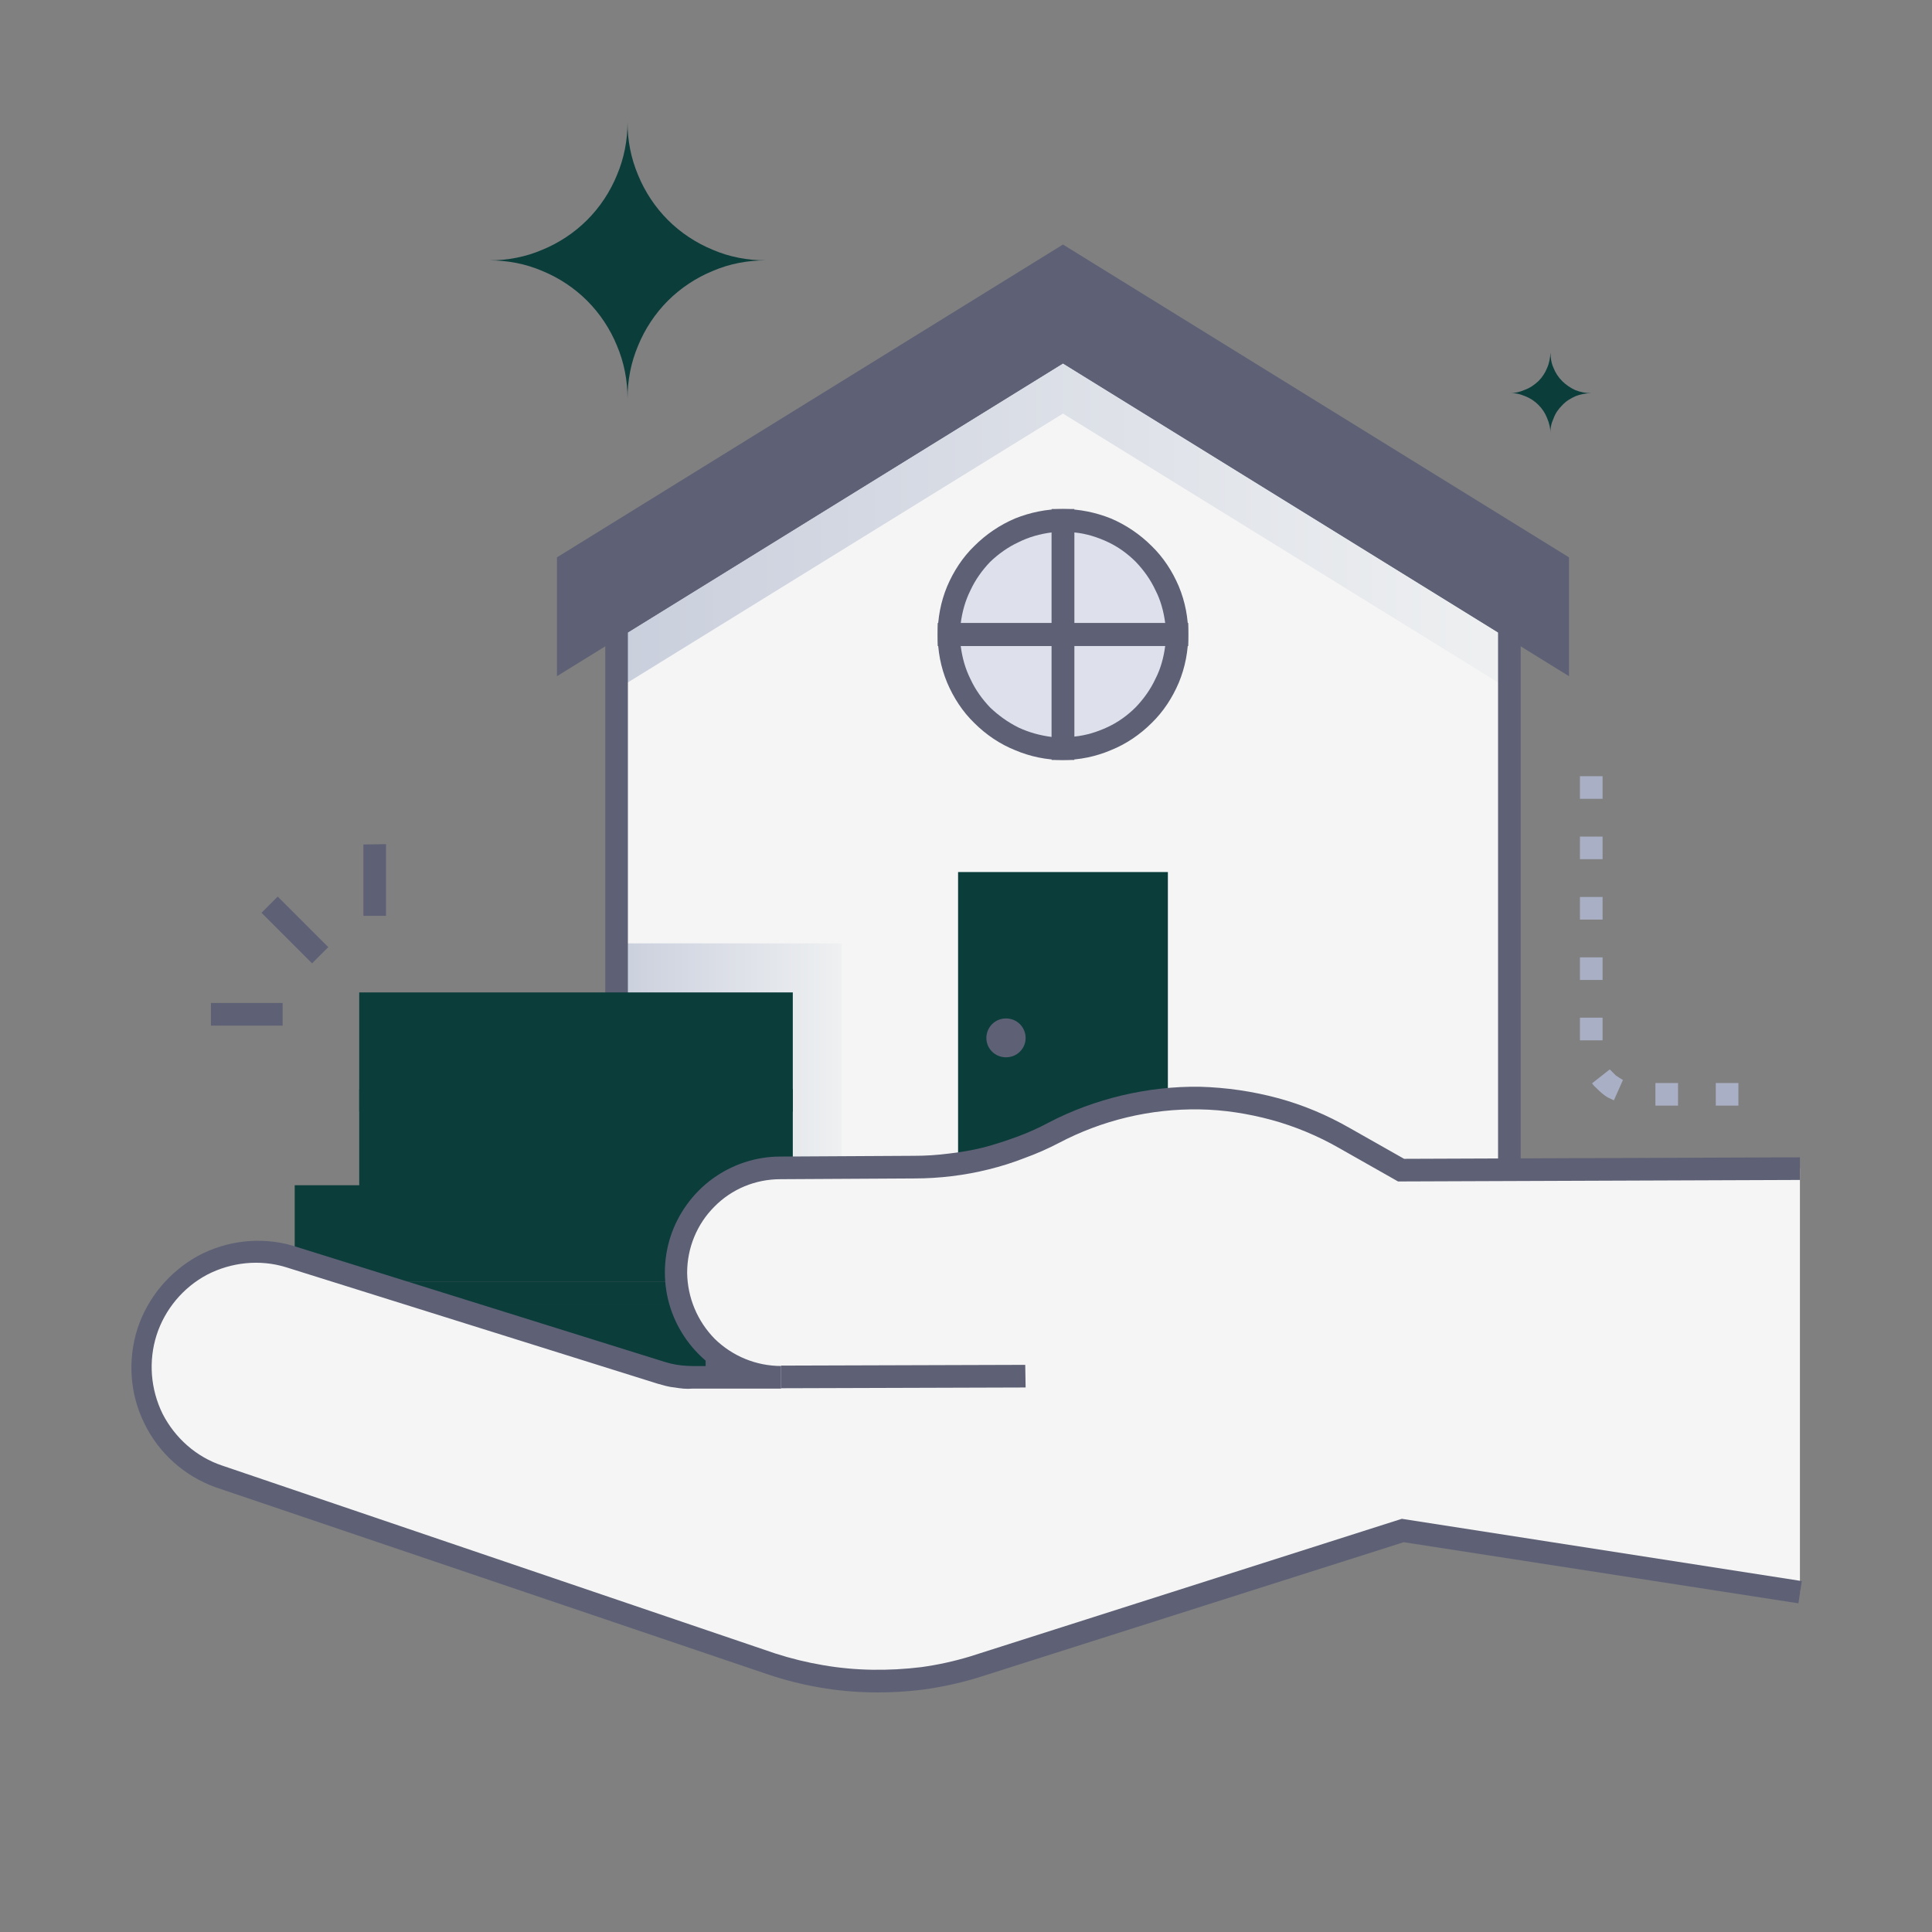 <svg version="1.2" xmlns="http://www.w3.org/2000/svg" viewBox="0 0 512 512" width="512" height="512">
	<rect x="0" y="0" width="512" height="512" fill="#808080" stroke="none"/>
	<title>Subsidized House-svg</title>
	<defs>
		<linearGradient id="g1" x2="1" gradientUnits="userSpaceOnUse" gradientTransform="matrix(236.68,0,0,89.99,163.36,137.73)">
			<stop offset="0" stop-color="#cacfdd"/>
			<stop offset="1" stop-color="#eef0f1"/>
		</linearGradient>
		<linearGradient id="g2" x2="1" gradientUnits="userSpaceOnUse" gradientTransform="matrix(59.69,0,0,68.87,163.36,284.44)">
			<stop offset="0" stop-color="#cacfdd"/>
			<stop offset="1" stop-color="#eef0f1"/>
		</linearGradient>
	</defs>
	<style>
		.s0 { fill: #f5f5f5 } 
		.s1 { mix-blend-mode: multiply;fill: url(#g1) } 
		.s2 { mix-blend-mode: multiply;fill: url(#g2) } 
		.s3 { fill: #5e6175 } 
		.s4 { fill: #0b3d3b } 
		.s5 { fill: #a9afc4 } 
		.s6 { fill: #dee1ec } 
	</style>
	<g>
		<g id="Subsidized_House">
			<path class="s0" d="m163.4 165.9v153h236.7v-153l-118.4-73.2-118.3 73.2z"/>
			<path class="s1" d="m400 165.9v16.8l-118.3-73.1-118.3 73.1v-16.8l118.3-73.2 118.3 73.2z"/>
			<path class="s2" d="m163.4 250h59.7v68.9h-59.7z"/>
			<path class="s3" d="m150.6 149.4v24.4l131.1-81.1 131.1 81.1v-24.4l-131.1-81.1-131.1 81.1z"/>
			<path class="s4" d="m253.9 231.1h55.6v87.8h-55.6z"/>
			<path class="s5" d="m244.5 306.6h74.4v12.3h-74.4z"/>
			<path class="s6" d="m251.5 168.2c0-4 0.7-8 2.3-11.6 1.5-3.7 3.7-7 6.5-9.8 2.8-2.8 6.2-5.1 9.8-6.6 3.7-1.5 7.6-2.3 11.6-2.3v30.3z"/>
			<path class="s6" d="m281.7 137.9c4 0 7.9 0.8 11.6 2.3 3.6 1.5 7 3.8 9.8 6.6 2.8 2.8 5 6.1 6.5 9.8 1.6 3.6 2.3 7.6 2.3 11.6h-30.2z"/>
			<path class="s6" d="m281.7 168.2v30.2c-4 0-7.9-0.8-11.6-2.3-3.6-1.5-7-3.8-9.8-6.6-2.8-2.8-5-6.1-6.5-9.8-1.6-3.6-2.3-7.6-2.3-11.6z"/>
			<path class="s6" d="m311.9 168.2c0 3.9-0.7 7.9-2.3 11.5-1.5 3.7-3.7 7-6.5 9.8-2.8 2.8-6.2 5.1-9.8 6.6-3.7 1.5-7.6 2.3-11.6 2.3v-30.2z"/>
			<path fill-rule="evenodd" class="s3" d="m403 321.9h-242.6v-157.7l121.3-75 121.3 75zm-236.6-6h230.6v-148.3l-115.3-71.3-115.3 71.3z"/>
			<path fill-rule="evenodd" class="s3" d="m415.8 179.2l-134.1-82.9-134.1 82.9v-31.5l134.1-82.9 134.1 82.9zm-134.1-89.9l128.1 79.1v-17.4l-128.1-79.1-128.1 79.1v17.4z"/>
			<path fill-rule="evenodd" class="s3" d="m284.7 171.2h-36.2v-3c0-4.4 0.8-8.7 2.5-12.8 1.7-4 4.1-7.7 7.2-10.7 3.1-3.1 6.8-5.6 10.8-7.3 4-1.6 8.3-2.5 12.7-2.5h3zm-30.1-6h24.1v-24.1c-3.1 0.4-6 1.2-8.8 2.6-2.8 1.3-5.3 3.1-7.5 5.2-2.1 2.2-3.9 4.7-5.2 7.5-1.4 2.8-2.2 5.7-2.6 8.8z"/>
			<path fill-rule="evenodd" class="s3" d="m314.9 171.2h-36.2v-36.3h3c4.4 0 8.7 0.9 12.7 2.5 4 1.7 7.7 4.2 10.8 7.3 3.1 3 5.5 6.7 7.2 10.7 1.7 4.1 2.5 8.4 2.5 12.8zm-30.2-6h24.1c-0.4-3.1-1.2-6.1-2.6-8.8-1.3-2.8-3.1-5.3-5.2-7.5-2.2-2.2-4.7-4-7.5-5.3-2.8-1.3-5.7-2.2-8.8-2.5z"/>
			<path fill-rule="evenodd" class="s3" d="m284.7 201.4h-3c-4.4 0-8.7-0.9-12.7-2.6-4-1.6-7.7-4.1-10.8-7.2-3.1-3-5.5-6.7-7.2-10.7-1.7-4.1-2.5-8.4-2.5-12.8v-3h36.2zm-30.1-30.2c0.4 3.1 1.2 6 2.6 8.8 1.3 2.8 3.1 5.3 5.2 7.5 2.2 2.1 4.7 3.9 7.5 5.3 2.8 1.3 5.7 2.1 8.8 2.5v-24.1z"/>
			<path fill-rule="evenodd" class="s3" d="m281.7 201.4h-3v-36.3h36.2v3c0 4.4-0.8 8.7-2.5 12.8-1.7 4-4.1 7.7-7.2 10.7-3.1 3.1-6.8 5.6-10.8 7.2-4 1.7-8.3 2.6-12.7 2.6zm3-30.3v24.1c3.1-0.3 6-1.2 8.8-2.5 2.8-1.3 5.3-3.1 7.5-5.3 2.1-2.2 3.9-4.7 5.2-7.5 1.4-2.7 2.2-5.7 2.6-8.8z"/>
			<path class="s4" d="m81.1 342.7h108.8v25.6h-108.8z"/>
			<path class="s4" d="m81.1 317.1h108.8v25.6h-108.8z"/>
			<path class="s4" d="m98.2 291.6h108.9v25.5h-108.9z"/>
			<path class="s4" d="m98.2 266h108.9v25.6h-108.9z"/>
			<path fill-rule="evenodd" class="s3" d="m193 371.3h-114.9v-31.6h114.9zm-108.9-6h102.9v-19.6h-102.9z"/>
			<path fill-rule="evenodd" class="s4" d="m193 345.7h-114.9v-31.6h114.9zm-108.9-6h102.9v-19.5h-102.9z"/>
			<path fill-rule="evenodd" class="s4" d="m210.1 320.1h-114.9v-31.5h114.9zm-108.9-6h102.9v-19.6h-102.9z"/>
			<path fill-rule="evenodd" class="s4" d="m210.1 294.6h-114.9v-31.6h114.9zm-108.9-6h102.9v-19.6h-102.9z"/>
			<path class="s0" d="m477 422v-112.4l-105.7 0.4-15-8.5c-5.8-3.3-12-5.8-18.5-7.6-6.4-1.8-13.1-2.7-19.8-2.9-6.7-0.1-13.4 0.6-19.9 2.2-6.5 1.5-12.8 3.9-18.8 7q-4.2 2.2-8.7 3.9-4.5 1.7-9.2 2.8-4.7 1.2-9.5 1.8-4.7 0.6-9.6 0.6l-35.5 0.1c-3.6 0-7.2 0.8-10.6 2.2-3.3 1.4-6.4 3.4-8.9 6-2.6 2.6-4.6 5.7-6 9-1.4 3.4-2.1 7-2.1 10.7 0 3.6 0.7 7.2 2.1 10.6 1.5 3.3 3.5 6.4 6.1 9 2.6 2.5 5.6 4.6 9 5.9 3.4 1.4 7 2.1 10.6 2.1l-23.5 0.1q-1 0-2.1-0.1-1 0-2.1-0.2-1-0.2-2-0.4-1-0.2-2-0.5l-98.6-30.9c-3.8-1.2-7.7-1.6-11.6-1.3-3.9 0.4-7.7 1.4-11.2 3.2-3.5 1.8-6.6 4.2-9.2 7.1-2.6 3-4.6 6.4-5.9 10.1-5.7 15.1 2.3 33.6 19.2 39.2l146.6 49.8q6.4 2.1 13.1 3.3 6.7 1.1 13.5 1.2 6.7 0.2 13.4-0.7 6.8-0.9 13.3-2.9l113.8-36.2z"/>
			<path class="s3" d="m203.7 443.8l-146.7-49.7c-8.2-3-14.9-9-18.7-16.8-3.9-7.8-4.5-16.8-1.9-25.1 2.7-8.3 8.5-15.2 16.1-19.4 7.7-4.1 16.7-5.1 25-2.7l98.6 30.8c4.4 1.4 7.7 1.1 12.7 1.1-5.2-3.8-9.1-9.2-11.1-15.3-2-6.2-2-12.8 0-19 2-6.1 5.9-11.5 11.1-15.3 5.2-3.8 11.5-5.9 18-5.9l35.5-0.2q4.6 0 9.2-0.6 4.6-0.5 9.1-1.6 4.5-1.2 8.8-2.8 4.4-1.6 8.5-3.8c6.1-3.2 12.7-5.6 19.4-7.2 6.8-1.6 13.7-2.4 20.7-2.3 7 0.2 13.9 1.2 20.6 3 6.7 1.8 13.1 4.5 19.2 8l14.3 8.1 104.9-0.4v6l-106.5 0.4-15.7-8.9c-5.6-3.2-11.6-5.7-17.8-7.4-6.3-1.7-12.7-2.7-19.1-2.8-6.5-0.1-12.9 0.6-19.2 2.1-6.3 1.5-12.4 3.8-18.1 6.8q-4.4 2.3-9.1 4-4.6 1.8-9.5 3-4.8 1.2-9.8 1.8-4.9 0.6-9.9 0.6l-35.5 0.2c-6.6 0-12.9 2.6-17.5 7.3-4.6 4.6-7.2 10.9-7.2 17.5 0.1 6.6 2.7 12.8 7.3 17.5 4.7 4.6 11 7.2 17.6 7.2v6h-23.5q-1.2 0.1-2.4 0-1.1-0.1-2.3-0.3-1.1-0.1-2.3-0.4-1.1-0.3-2.2-0.6l-98.6-30.9c-6.9-2.1-14.4-1.3-20.8 2-6.4 3.4-11.2 9.2-13.4 16-2.2 6.9-1.6 14.4 1.6 20.9 3.3 6.4 8.9 11.4 15.8 13.7l146.6 49.8q6.2 2 12.7 3.1 6.4 1.1 13 1.2 6.5 0.1 13-0.7 6.5-0.9 12.8-2.8l114.5-36.5 106 16.5-0.9 5.9-104.6-16.2-113.2 36q-6.7 2-13.7 3-6.9 0.9-13.9 0.8-7.1-0.1-14-1.3-6.9-1.2-13.5-3.4z"/>
			<path class="s3" d="m207 361.9l64.7-0.2 0.1 6-64.8 0.2z"/>
			<path class="s3" d="m266.6 280.2c-2.9 0-5.2-2.3-5.2-5.1 0-2.9 2.3-5.2 5.2-5.2 2.9 0 5.2 2.3 5.2 5.2 0 2.8-2.3 5.1-5.2 5.1z"/>
			<path class="s3" d="m69.3 241.9l4.3-4.3 13.4 13.4-4.3 4.3z"/>
			<path class="s3" d="m55.9 265.8h19v6h-19z"/>
			<path class="s3" d="m96.3 223.8l6-0.1v19h-6z"/>
			<path class="s5" d="m460.7 293h-6v-6h6zm-16 0h-6v-6h6zm-17-1.4q-0.9-0.4-1.7-0.8-0.8-0.5-1.5-1.1-0.7-0.6-1.4-1.3-0.7-0.6-1.2-1.3l4.7-3.7q0.4 0.4 0.8 0.8 0.4 0.4 0.8 0.8 0.5 0.3 0.9 0.6 0.5 0.3 1 0.6zm-3-15.9h-6v-6h6zm0-16h-6v-6h6zm0-16h-6v-6h6zm0-16h-6v-6h6zm0-16h-6v-6h6z"/>
			<path class="s4" d="m129.7 69c4.8 0 9.6 0.9 14 2.8 4.4 1.8 8.5 4.5 11.9 7.9 3.4 3.4 6.1 7.5 7.9 11.9 1.9 4.5 2.8 9.2 2.8 14 0-4.8 0.9-9.5 2.8-14 1.8-4.4 4.5-8.5 7.9-11.9 3.4-3.4 7.5-6.1 11.9-7.9 4.4-1.9 9.2-2.8 14-2.8-4.8 0-9.6-0.9-14-2.8-4.4-1.8-8.5-4.5-11.9-7.9-3.4-3.4-6.1-7.5-7.9-11.9-1.9-4.5-2.8-9.2-2.8-14 0 4.8-0.9 9.5-2.8 14-1.8 4.4-4.5 8.5-7.9 11.9-3.4 3.4-7.5 6.1-11.9 7.9-4.4 1.9-9.2 2.8-14 2.8z"/>
			<path class="s4" d="m400 104.2c1.4-0.1 2.8 0.2 4.2 0.8 1.3 0.5 2.5 1.3 3.5 2.3 1 1 1.8 2.2 2.3 3.5 0.6 1.4 0.9 2.8 0.9 4.2-0.1-1.4 0.2-2.8 0.8-4.1 0.5-1.4 1.3-2.5 2.3-3.5 1-1.1 2.2-1.8 3.5-2.4 1.3-0.5 2.7-0.8 4.2-0.8-1.5 0-2.9-0.3-4.2-0.8-1.3-0.6-2.5-1.4-3.5-2.4-1-1-1.8-2.2-2.3-3.5-0.6-1.3-0.8-2.7-0.8-4.1-0.1 1.4-0.3 2.8-0.9 4.1-0.5 1.3-1.3 2.5-2.3 3.5-1.1 1-2.2 1.8-3.6 2.3-1.3 0.6-2.7 0.9-4.1 0.9z"/>
		</g>
	</g>
</svg>